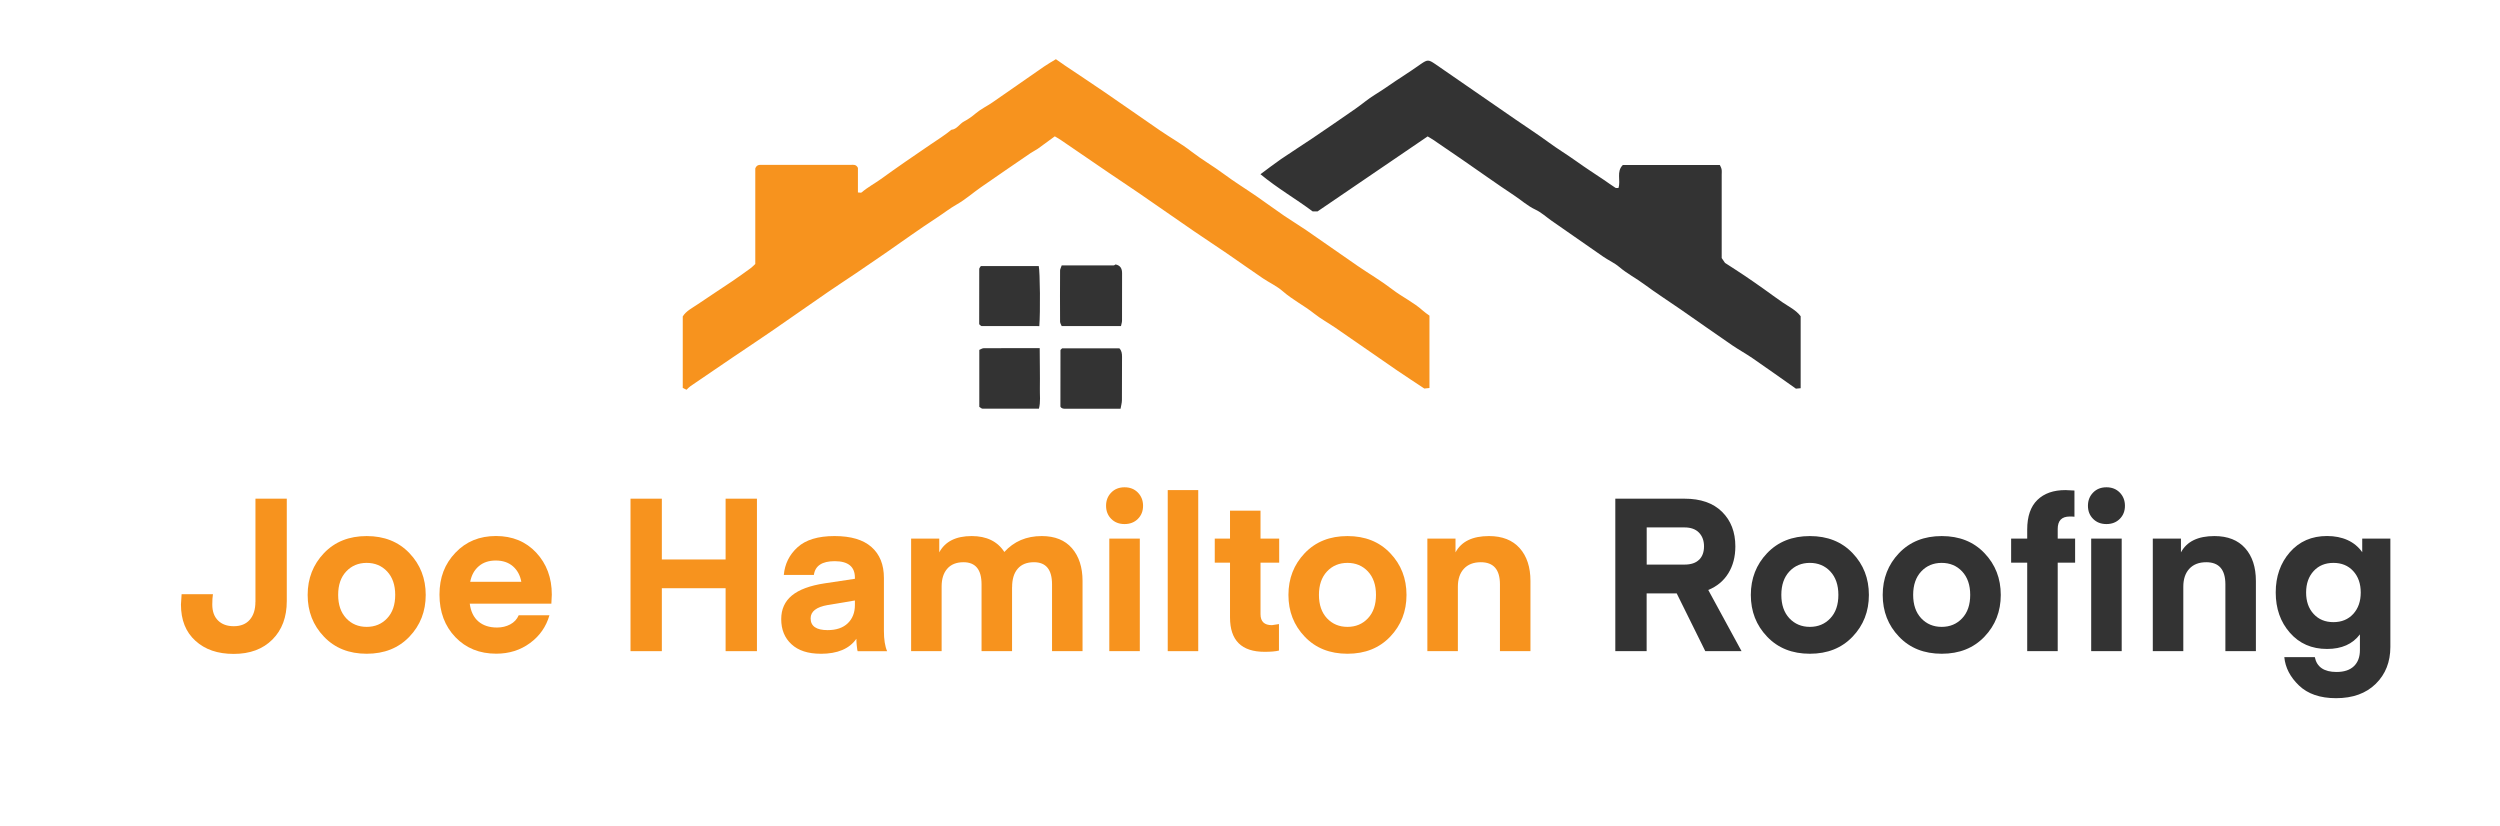 <?xml version="1.0" encoding="UTF-8"?>
<svg id="Layer_1" xmlns="http://www.w3.org/2000/svg" version="1.1" viewBox="0 0 454 150">
  <!-- Generator: Adobe Illustrator 29.5.0, SVG Export Plug-In . SVG Version: 2.1.0 Build 137)  -->
  <defs>
    <style>
      .st0 {
        fill: #f7931e;
      }

      .st1 {
        fill: #333;
      }
    </style>
  </defs>
  <path class="st0" d="M191.55,24.76c-1.07.78-2.07,1.53-3.08,2.25-.41.29-.89.5-1.31.79-3.01,2.06-6.03,4.12-9.03,6.21-1.44,1-2.77,2.19-4.29,3.06-1.33.75-2.52,1.69-3.79,2.52-3.14,2.04-6.17,4.24-9.25,6.37-1.79,1.23-3.58,2.46-5.38,3.68-1.68,1.14-3.4,2.25-5.07,3.4-3.43,2.36-6.83,4.76-10.26,7.12-2.32,1.6-4.68,3.15-7.01,4.73-2.56,1.73-5.12,3.48-7.68,5.23-.27.18-.49.44-.73.66-.22-.11-.42-.21-.68-.34v-12.98c.63-1.01,1.75-1.54,2.74-2.22,2.06-1.41,4.16-2.76,6.23-4.16,1.14-.77,2.25-1.57,3.36-2.38.3-.22.56-.5.84-.76v-17.36c.29-.72.79-.64,1.26-.64,2.91,0,5.83,0,8.74,0,2.44,0,4.89,0,7.33,0,.45,0,.97-.15,1.31.55v4.46c.27,0,.56.09.68-.01,1.08-.94,2.35-1.6,3.5-2.43,2.96-2.14,5.97-4.21,8.99-6.26,1.28-.87,2.6-1.69,3.8-2.68,1.02-.1,1.47-1.08,2.29-1.51.77-.4,1.49-.92,2.17-1.5.91-.77,2.03-1.29,3.01-1.97,3.12-2.15,6.22-4.33,9.34-6.49.68-.47,1.41-.88,2.17-1.35.54.38,1.06.75,1.59,1.11,2.4,1.62,4.83,3.21,7.22,4.85,3.39,2.32,6.76,4.69,10.15,7.02,1.87,1.28,3.86,2.39,5.64,3.78,1.91,1.48,4,2.67,5.93,4.11,1.92,1.43,3.98,2.69,5.96,4.06,1.68,1.16,3.31,2.37,4.99,3.52,1.3.89,2.65,1.69,3.95,2.58,3.12,2.15,6.22,4.34,9.34,6.49,2.1,1.44,4.31,2.73,6.32,4.28,1.79,1.38,3.87,2.34,5.55,3.86.37.34.8.62,1.2.91v13.14c-.37.04-.77.09-.93.1-1.8-1.2-3.42-2.24-5.02-3.34-3.7-2.54-7.37-5.11-11.06-7.65-1.29-.89-2.69-1.64-3.92-2.62-1.83-1.46-3.94-2.51-5.72-4.07-1.06-.93-2.41-1.54-3.6-2.34-2.18-1.48-4.33-3.01-6.5-4.5-1.98-1.36-4-2.67-5.98-4.03-3.39-2.33-6.76-4.69-10.15-7.02-1.79-1.23-3.61-2.42-5.41-3.65-2.89-1.97-5.78-3.95-8.66-5.92-.3-.21-.63-.39-1.1-.67Z"/>
  <path class="st1" d="M239.3,38.39h-.92c-3.04-2.27-6.37-4.18-9.48-6.75,1.38-1.02,2.53-1.92,3.74-2.75,1.87-1.28,3.78-2.48,5.66-3.75,2.64-1.79,5.27-3.59,7.88-5.41,1.18-.82,2.27-1.78,3.49-2.52,1.73-1.05,3.35-2.27,5.06-3.35,1.13-.71,2.22-1.5,3.32-2.25,1.18-.8,1.37-.81,2.6.03,2.44,1.67,4.87,3.36,7.3,5.04,2.43,1.68,4.87,3.35,7.3,5.04,1.99,1.38,4.03,2.69,5.99,4.13,1.62,1.19,3.36,2.24,5.01,3.42,1.65,1.19,3.36,2.28,5.05,3.42.69.47,1.36.96,2.06,1.41.13.08.35.03.55.04.46-1.37-.43-2.97.8-4.18h17.61c.1.23.27.49.32.79.06.32.02.66.02.98,0,5.03,0,10.06,0,15.13.21.31.45.65.6.88,1.26.82,2.42,1.55,3.56,2.32,1.19.8,2.36,1.62,3.53,2.45,1.13.8,2.24,1.64,3.39,2.42,1.15.78,2.42,1.38,3.26,2.5v13.07c-.26.02-.48.05-.86.08-2.56-1.8-5.19-3.68-7.85-5.51-1.22-.84-2.52-1.55-3.74-2.38-3.12-2.14-6.22-4.33-9.33-6.49-2.2-1.53-4.47-2.97-6.62-4.57-1.49-1.1-3.14-1.95-4.56-3.16-.87-.74-1.96-1.21-2.91-1.87-3.12-2.15-6.22-4.32-9.33-6.49-.99-.69-1.89-1.54-2.96-2.04-1.45-.68-2.6-1.74-3.9-2.6-3.12-2.06-6.16-4.25-9.24-6.37-1.79-1.24-3.58-2.46-5.38-3.68-.3-.21-.63-.38-1.06-.65-6.62,4.51-13.26,9.03-19.98,13.61Z"/>
  <path class="st1" d="M192.8,48.2c3.23,0,6.33,0,9.43,0,.12,0,.25-.12.36-.18.9.19,1.19.78,1.18,1.63-.02,2.87,0,5.73-.01,8.6,0,.3-.12.6-.19.96h-10.77c-.08-.22-.28-.5-.29-.78-.02-3.1-.02-6.2,0-9.31,0-.25.16-.5.29-.91Z"/>
  <path class="st1" d="M203.49,74.23c-3.46,0-6.7,0-9.94,0-.38,0-.76.01-.98-.39,0-3.41,0-6.82.01-10.24,0-.1.18-.2.3-.34h10.4c.41.42.48.94.48,1.52-.02,2.63,0,5.26-.02,7.89,0,.49-.15.98-.25,1.57Z"/>
  <path class="st1" d="M188.74,59.22c-3.56,0-7.02,0-10.49-.01-.11,0-.22-.16-.43-.33,0-3.3,0-6.67.01-10.04,0-.16.17-.32.29-.52h10.52c.23,1.03.3,8.43.1,10.9Z"/>
  <path class="st1" d="M177.84,73.89v-10.35c.26-.1.54-.31.83-.31,3.33-.02,6.66-.01,10.14-.01,0,1.27.02,2.47.03,3.68,0,1.22.03,2.44,0,3.66-.03,1.19.16,2.4-.17,3.66-3.51,0-6.89,0-10.26-.01-.16,0-.31-.17-.55-.31Z"/>
  <g>
    <path class="st0" d="M46.39,109.32v-18.76h5.69v18.6c0,2.91-.87,5.24-2.61,6.98s-4.08,2.61-7.02,2.61-5.21-.79-6.96-2.38c-1.76-1.59-2.63-3.78-2.63-6.59l.12-1.87h5.69c-.08.47-.12,1.09-.12,1.87,0,1.25.35,2.22,1.05,2.91.7.69,1.65,1.03,2.85,1.03,1.27,0,2.25-.4,2.92-1.19.68-.79,1.01-1.87,1.01-3.22Z"/>
    <path class="st0" d="M74.35,115.62c-1.98,2.07-4.56,3.1-7.76,3.1s-5.79-1.03-7.76-3.1c-1.98-2.07-2.96-4.59-2.96-7.58s.99-5.52,2.96-7.59c1.98-2.07,4.56-3.1,7.76-3.1s5.78,1.03,7.76,3.1c1.98,2.07,2.96,4.6,2.96,7.59s-.99,5.52-2.96,7.58ZM62.87,103.78c-.98,1.04-1.46,2.46-1.46,4.25s.49,3.21,1.46,4.25,2.22,1.56,3.72,1.56,2.75-.52,3.72-1.56c.98-1.04,1.46-2.46,1.46-4.25s-.49-3.21-1.46-4.25c-.97-1.04-2.22-1.56-3.72-1.56s-2.75.52-3.72,1.56Z"/>
    <path class="st0" d="M100.13,109.63h-14.82c.18,1.4.7,2.48,1.56,3.22s1.99,1.11,3.39,1.11c.88,0,1.68-.19,2.4-.57.71-.38,1.23-.93,1.54-1.66h5.58c-.6,2.08-1.77,3.76-3.53,5.05-1.75,1.29-3.8,1.93-6.14,1.93-3.02,0-5.49-1-7.41-3-1.92-2-2.89-4.58-2.89-7.72s.96-5.58,2.89-7.61c1.92-2.03,4.38-3.04,7.37-3.04s5.43,1.01,7.31,3.02c1.88,2.02,2.83,4.56,2.83,7.62l-.08,1.64ZM90.03,101.79c-1.25,0-2.28.34-3.08,1.03-.81.69-1.33,1.63-1.56,2.83h9.28c-.21-1.17-.72-2.11-1.52-2.81-.81-.7-1.85-1.05-3.12-1.05Z"/>
    <path class="st0" d="M137.46,90.56v27.69h-5.69v-11.43h-11.58v11.43h-5.69v-27.69h5.69v11.04h11.58v-11.04h5.69Z"/>
    <path class="st0" d="M149.04,118.72c-2.29,0-4.06-.57-5.3-1.72-1.25-1.14-1.87-2.67-1.87-4.56,0-1.79.64-3.22,1.93-4.29s3.28-1.81,5.99-2.22l5.46-.82v-.2c0-2-1.22-3-3.67-3-2.29,0-3.55.83-3.78,2.5h-5.46c.18-2,1.01-3.68,2.5-5.03,1.48-1.35,3.72-2.03,6.71-2.03s5.2.66,6.71,1.99,2.26,3.2,2.26,5.62v9.63c0,1.53.19,2.76.58,3.67h-5.34s-.05-.09-.08-.27c-.03-.18-.06-.46-.1-.84s-.06-.76-.06-1.15c-1.27,1.82-3.43,2.73-6.47,2.73ZM155.24,109.05l-4.91.82c-2.08.36-3.12,1.17-3.12,2.42,0,1.43,1.03,2.14,3.08,2.14,1.59,0,2.81-.42,3.67-1.25.86-.83,1.29-1.94,1.29-3.31v-.82Z"/>
    <path class="st0" d="M183.79,106.63v11.62h-5.54v-12.13c0-2.68-1.09-4.02-3.28-4.02-1.27,0-2.26.39-2.94,1.17-.69.78-1.03,1.86-1.03,3.24v11.74h-5.54v-20.44h5.11v2.5c1.07-1.98,3.03-2.96,5.89-2.96,2.7,0,4.68.96,5.93,2.89,1.74-1.92,4-2.89,6.79-2.89,2.39,0,4.22.74,5.5,2.22,1.27,1.48,1.91,3.46,1.91,5.93v12.75h-5.54v-12.13c0-2.68-1.09-4.02-3.28-4.02-1.3,0-2.29.4-2.96,1.19-.68.79-1.01,1.9-1.01,3.33Z"/>
    <path class="st0" d="M206.64,94.23c-.62.62-1.43.94-2.42.94s-1.79-.31-2.42-.94c-.62-.62-.94-1.42-.94-2.38s.31-1.76.94-2.4c.62-.64,1.43-.96,2.42-.96s1.79.32,2.42.96c.62.64.94,1.44.94,2.4s-.31,1.75-.94,2.38ZM201.45,118.25v-20.44h5.54v20.44h-5.54Z"/>
    <path class="st0" d="M217.6,118.25h-5.54v-29.25h5.54v29.25Z"/>
    <path class="st0" d="M232.26,113.34v4.8c-.62.16-1.5.23-2.61.23-4.19,0-6.28-2.08-6.28-6.24v-9.95h-2.77v-4.37h2.77v-5.07h5.54v5.07h3.39v4.37h-3.39v9.36c0,1.33.69,1.99,2.07,1.99l1.29-.2Z"/>
    <path class="st0" d="M252.46,115.62c-1.98,2.07-4.56,3.1-7.76,3.1s-5.79-1.03-7.76-3.1c-1.98-2.07-2.96-4.59-2.96-7.58s.99-5.52,2.96-7.59c1.98-2.07,4.56-3.1,7.76-3.1s5.79,1.03,7.76,3.1c1.98,2.07,2.96,4.6,2.96,7.59s-.99,5.52-2.96,7.58ZM240.98,103.78c-.97,1.04-1.46,2.46-1.46,4.25s.49,3.21,1.46,4.25c.98,1.04,2.22,1.56,3.72,1.56s2.75-.52,3.72-1.56c.98-1.04,1.46-2.46,1.46-4.25s-.49-3.21-1.46-4.25c-.97-1.04-2.22-1.56-3.72-1.56s-2.75.52-3.72,1.56Z"/>
    <path class="st0" d="M264.32,97.81v2.5c1.07-1.98,3.09-2.96,6.08-2.96,2.42,0,4.28.74,5.58,2.2s1.95,3.45,1.95,5.95v12.75h-5.54v-12.13c0-2.68-1.16-4.02-3.47-4.02-1.33,0-2.35.4-3.08,1.19-.73.79-1.09,1.88-1.09,3.26v11.7h-5.54v-20.44h5.11Z"/>
    <path class="st1" d="M316.27,118.25h-6.59l-5.19-10.49h-5.46v10.49h-5.69v-27.69h12.56c2.94,0,5.21.79,6.82,2.38s2.42,3.68,2.42,6.28c0,1.87-.42,3.5-1.27,4.88-.85,1.38-2.06,2.39-3.65,3.04l6.05,11.12ZM308.55,101.66c.6-.58.9-1.4.9-2.44s-.31-1.87-.92-2.5-1.49-.94-2.63-.94h-6.86v6.75h6.86c1.17,0,2.05-.29,2.65-.88Z"/>
    <path class="st1" d="M336.43,115.62c-1.98,2.07-4.56,3.1-7.76,3.1s-5.79-1.03-7.76-3.1c-1.98-2.07-2.96-4.59-2.96-7.58s.99-5.52,2.96-7.59c1.98-2.07,4.56-3.1,7.76-3.1s5.79,1.03,7.76,3.1c1.98,2.07,2.96,4.6,2.96,7.59s-.99,5.52-2.96,7.58ZM324.95,103.78c-.97,1.04-1.46,2.46-1.46,4.25s.49,3.21,1.46,4.25c.98,1.04,2.22,1.56,3.72,1.56s2.75-.52,3.72-1.56c.98-1.04,1.46-2.46,1.46-4.25s-.49-3.21-1.46-4.25c-.97-1.04-2.22-1.56-3.72-1.56s-2.75.52-3.72,1.56Z"/>
    <path class="st1" d="M360.38,115.62c-1.98,2.07-4.56,3.1-7.76,3.1s-5.79-1.03-7.76-3.1c-1.98-2.07-2.96-4.59-2.96-7.58s.99-5.52,2.96-7.59c1.98-2.07,4.56-3.1,7.76-3.1s5.79,1.03,7.76,3.1c1.98,2.07,2.96,4.6,2.96,7.59s-.99,5.52-2.96,7.58ZM348.89,103.78c-.97,1.04-1.46,2.46-1.46,4.25s.49,3.21,1.46,4.25c.98,1.04,2.22,1.56,3.72,1.56s2.75-.52,3.72-1.56c.98-1.04,1.46-2.46,1.46-4.25s-.49-3.21-1.46-4.25c-.97-1.04-2.22-1.56-3.72-1.56s-2.75.52-3.72,1.56Z"/>
    <path class="st1" d="M373.68,97.81h3.16v4.37h-3.16v16.07h-5.54v-16.07h-2.92v-4.37h2.92v-1.64c0-2.39.62-4.19,1.85-5.38,1.23-1.2,2.93-1.79,5.09-1.79l1.64.08v4.76c-.16-.03-.44-.04-.86-.04-1.46,0-2.18.75-2.18,2.26v1.76ZM384.95,94.23c-.62.62-1.43.94-2.42.94s-1.79-.31-2.42-.94-.94-1.42-.94-2.38.31-1.76.94-2.4c.62-.64,1.43-.96,2.42-.96s1.79.32,2.42.96c.62.64.94,1.44.94,2.4s-.31,1.75-.94,2.38ZM379.76,118.25v-20.44h5.54v20.44h-5.54Z"/>
    <path class="st1" d="M396.06,97.81v2.5c1.07-1.98,3.09-2.96,6.08-2.96,2.42,0,4.28.74,5.58,2.2s1.95,3.45,1.95,5.95v12.75h-5.54v-12.13c0-2.68-1.16-4.02-3.47-4.02-1.33,0-2.35.4-3.08,1.19-.73.79-1.09,1.88-1.09,3.26v11.7h-5.54v-20.44h5.11Z"/>
    <path class="st1" d="M428.98,100.31v-2.5h5.11v19.66c0,2.73-.88,4.97-2.65,6.71-1.77,1.74-4.17,2.61-7.21,2.61-2.89,0-5.13-.77-6.73-2.3-1.6-1.53-2.49-3.25-2.67-5.15h5.54c.36,1.79,1.68,2.69,3.94,2.69,1.38,0,2.43-.35,3.16-1.05.73-.7,1.09-1.68,1.09-2.93v-2.85c-1.33,1.77-3.32,2.65-5.97,2.65-2.78,0-5.03-.98-6.75-2.95-1.72-1.96-2.57-4.4-2.57-7.31s.86-5.35,2.57-7.31c1.72-1.96,3.96-2.94,6.75-2.94s5.04.99,6.4,2.96ZM427.34,111.5c.91-.99,1.37-2.29,1.37-3.9s-.46-2.91-1.37-3.9c-.91-.99-2.11-1.48-3.59-1.48s-2.68.49-3.59,1.48c-.91.99-1.37,2.29-1.37,3.9s.45,2.91,1.37,3.9c.91.99,2.11,1.48,3.59,1.48s2.68-.49,3.59-1.48Z"/>
  </g>
</svg>